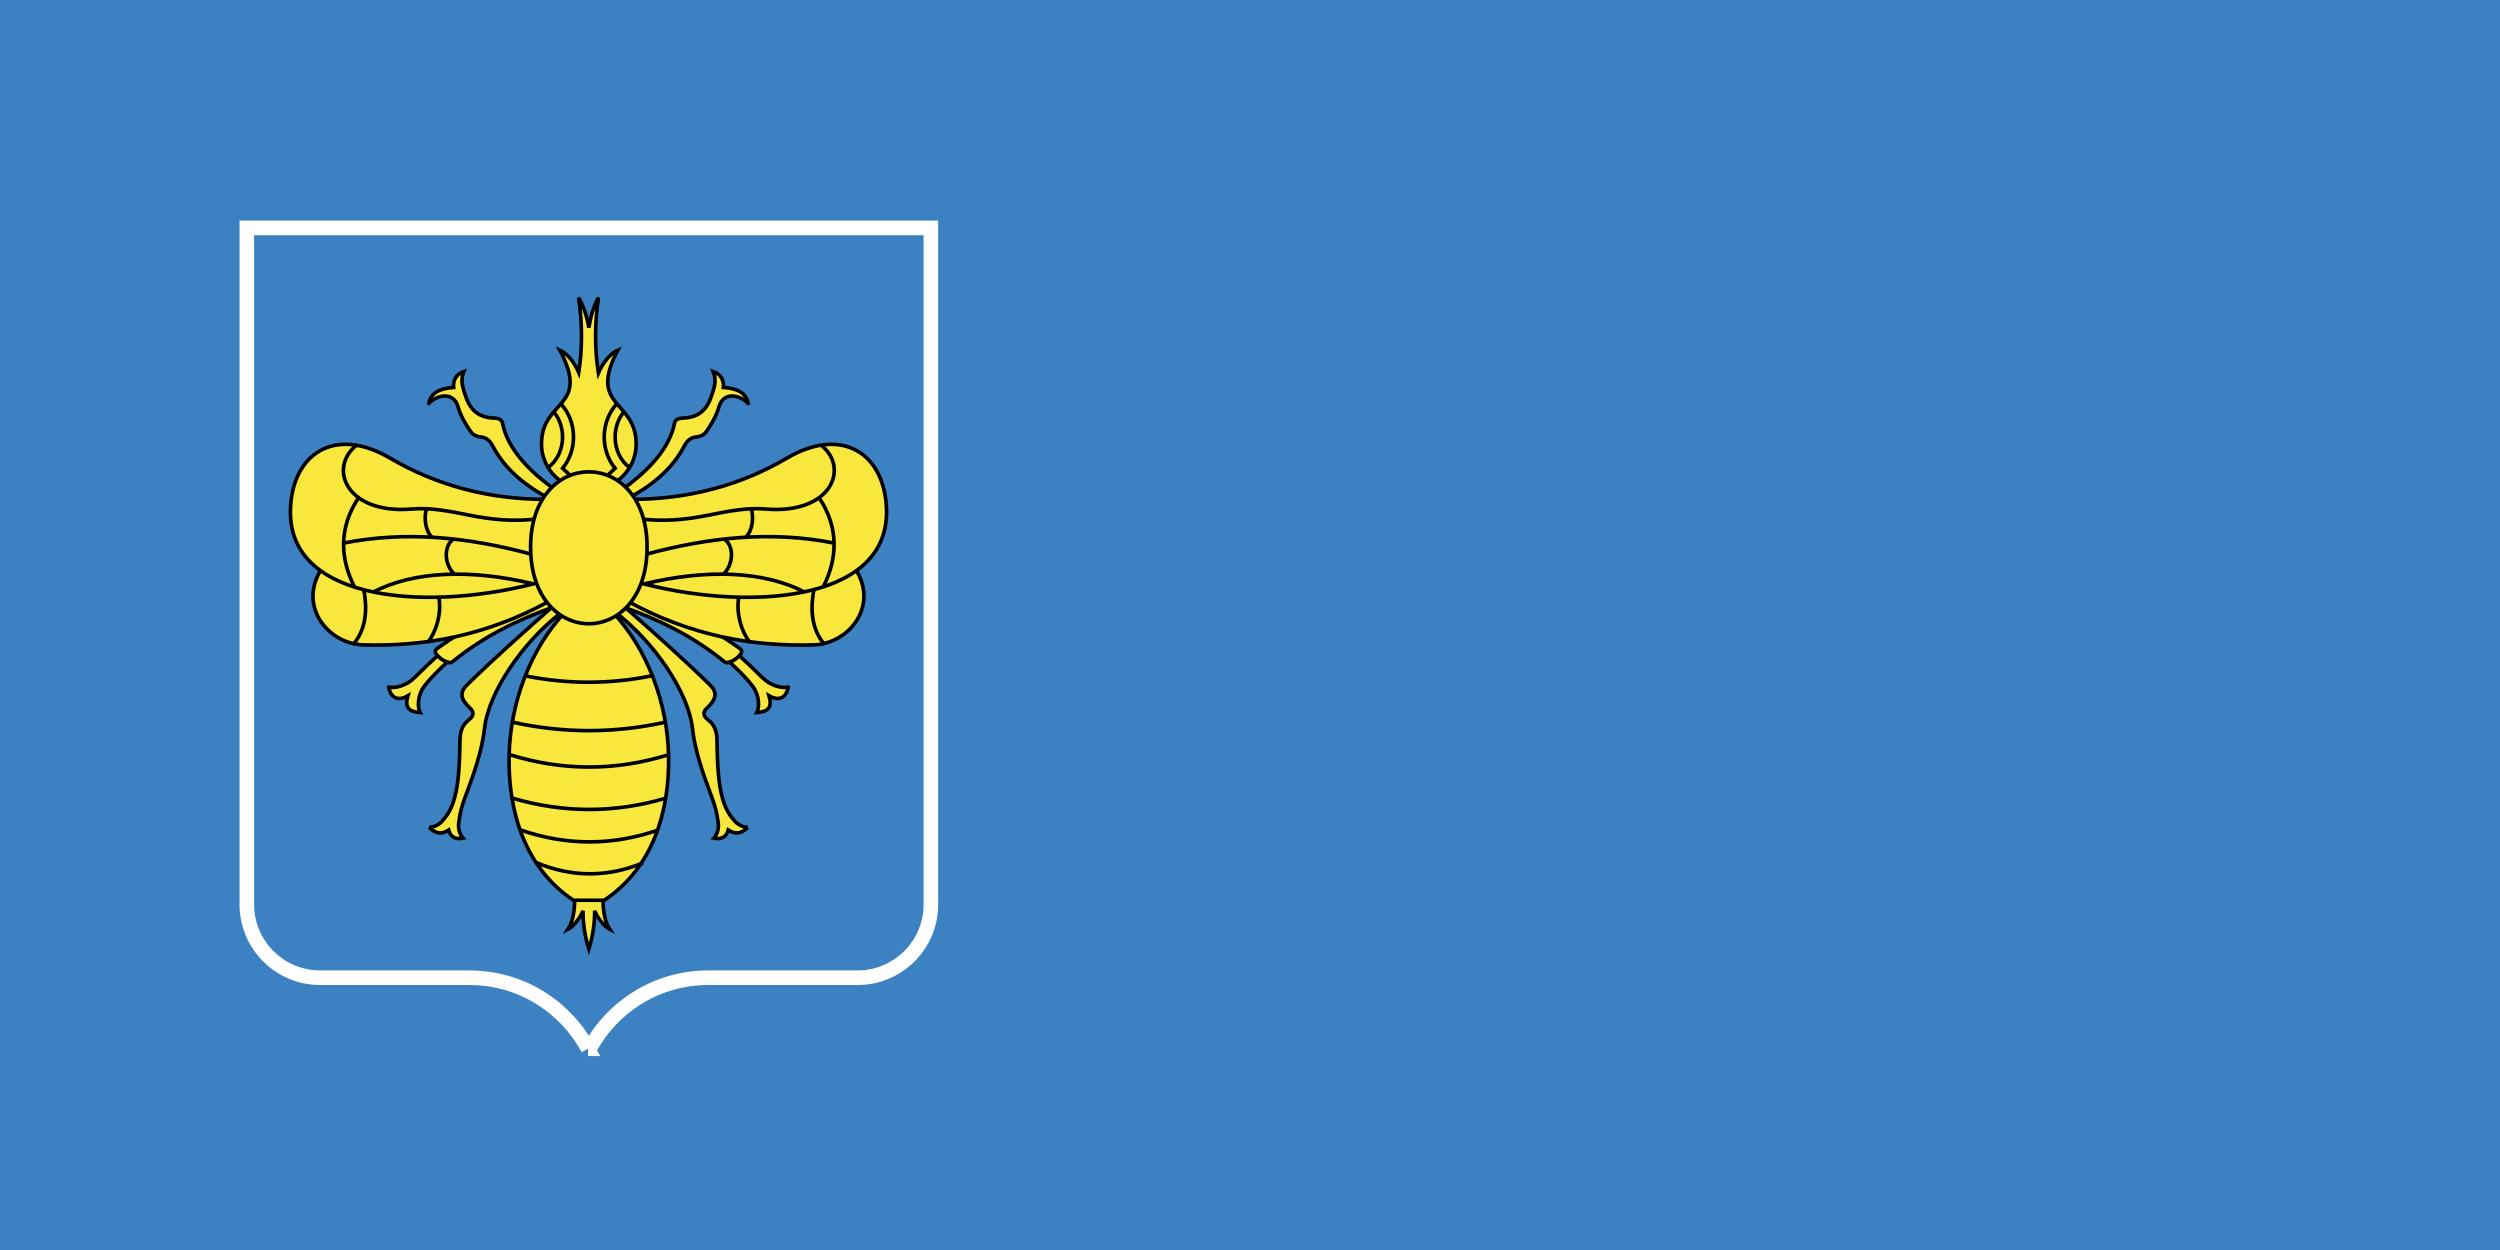 <?xml version="1.0" encoding="UTF-8" standalone="no"?>
<!-- Created with Inkscape (http://www.inkscape.org/) -->
<svg id="svg4375" xmlns:rdf="http://www.w3.org/1999/02/22-rdf-syntax-ns#" xmlns="http://www.w3.org/2000/svg" height="300" width="600" version="1.1" xmlns:cc="http://creativecommons.org/ns#" xmlns:dc="http://purl.org/dc/elements/1.1/">
 <rect width="100%" height="100%" fill="#333333" stroke="none"/>

 <g id="layer1" fill-rule="evenodd" transform="translate(-75,-382.362)">
  <path id="path3046" d="m446.75,524.39c2.935,0,5.315,2.38,5.315,5.315v5.314c0,2.935-2.38,5.315-5.315,5.315h-5.315v-15.944h5.315zm0,21.259c5.87,0,10.63-4.76,10.63-10.63v-5.314c0-5.87-4.76-10.63-10.63-10.63h-10.63v26.574h10.63zm-21.26-26.574,5.315,0,0,26.574-5.315,0,0-26.574zm-10.63,0,5.315,0,0,26.574-5.315,0-10.63-16.684,0,16.684-5.315,0,0-26.574,5.315,0,10.63,16.684,0-16.684zm-79.724,0,15.945,0,0,5.315-10.63,0,0,5.315,10.63,0,0,5.315-10.63,0,0,5.315,10.63,0,0,5.315-15.945,0,0-26.574zm-21.26-0.001,5.315,0,0,21.26,10.63,0,0,5.315-15.945,0,0-26.575zm55.809,21.26,5.314,0c4.402,0,7.972-3.57,7.972-7.972s-3.636-7.957-7.972-7.972h-5.314v5.315h5.314c1.467,0,2.658,1.19,2.658,2.658s-1.19,2.658-2.658,2.658h-5.314v5.315zm5.31-26.58c10.272,0,18.602,8.33,18.602,18.602s-8.33,18.602-18.602,18.602-18.602-8.33-18.602-18.602,8.33-18.602,18.602-18.602zm0,5.315c7.337,0,13.287,5.95,13.287,13.287,0,7.337-5.95,13.287-13.287,13.287-7.337,0-13.287-5.95-13.287-13.287,0-7.337,5.95-13.287,13.287-13.287z" class="fil0" fill="#a90000"/>
  <rect id="rect3198" height="300" width="600" y="382.36" x="75" fill="#3c82c2"/>
  <g id="g4119" transform="matrix(1.939,0,0,1.939,52.156,453.478)">
   <path id="_162875896" style="marker-start:none;" d="M84.568,93.133c-2.806-5.232-8.329-8.792-14.683-8.792l-18.477,0c-5.011,0-9.075-4.061-9.075-9.069v-83.739h84.667v83.739c0,5.008-4.064,9.069-9.075,9.069l-18.477-0c-6.354,0-11.878,3.56-14.684,8.792h-0.197z" class="fil0" stroke="#FFF" stroke-miterlimit="4" stroke-dasharray="none" stroke-width="1.805" fill="#3c82c2"/>
   <path id="path13" d="m90.524,18.303c0,3.14-2.624,5.686-5.859,5.686-3.235,0-5.859-2.546-5.859-5.686,0-5.65,6.127-4.346,2.269-11.643,0.927,0.417,1.76,1.455,2.341,2.775,0.47-3.091,0.446-6.114-0.019-9.274,0.604,1.038,1.042,2.324,1.268,3.723,0.226-1.399,0.592-2.685,1.197-3.723-0.466,3.091-0.489,6.25-0.019,9.341,0.581-1.32,1.485-2.426,2.412-2.843-3.795,7.176,2.269,6.09,2.269,11.643z" class="fil2 str0" stroke="#000" stroke-width="0.45" fill="#f8e73d"/>
   <path id="path15" d="m82.9,74.127c0.058,1.378-0.09,3.108-0.818,4.224,0.72-0.371,1.505-1.441,1.865-2.292-0.007,1.583,0.225,3.166,0.719,4.748,0.495-1.582,0.726-3.165,0.72-4.748,0.36,0.852,1.145,1.921,1.865,2.292-0.729-1.116-0.876-2.846-0.818-4.224h-3.532z" class="fil2 str0" stroke="#000" stroke-width="0.45" fill="#f8e73d"/>
   <path id="path17" d="m87.642,39.119c4.297,4.578,6.765,11.245,6.896,17.79,0.139,6.957-2.03,13.916-7.969,17.844h-3.805c-5.939-3.928-8.109-10.887-7.97-17.844,0.131-6.546,2.599-13.213,6.896-17.79h5.952z" class="fil2 str0" stroke="#000" stroke-width="0.45" fill="#f8e73d"/>
   <g id="_162875920" stroke="#000" stroke-width="0.25" fill="#f8e73d" transform="matrix(1.801,0,0,1.8,-104.484,-225.013)">
    <path id="_162370720" d="m102.69,146.34c-2.515,0.885-4.906,2.05-7.05,3.807-0.329,0.27-1.487-0.596-1.083-0.889,2.441-1.772,4.906-2.856,7.898-3.482l0.235,0.564z" class="fil2 str0"/>
    <path id="_162370648" d="m91.267,151.88c0.393,0.093,1.172-0.049,1.788-0.659,0.522-0.517,1.039-1.021,1.569-1.501,0.165,0.19,0.436,0.372,0.667,0.441-0.558,0.524-1.107,1.041-1.579,1.663-0.481,0.635-0.464,1.471-0.284,1.809-0.822-0.057-1.062-0.381-0.837-1.161-0.694,0.411-1.192,0.128-1.324-0.592z" class="fil2 str0"/>
    <path id="_162370576" d="m94.05,161.53c0.353-0.044,0.706-0.144,1.059-0.635,0.943-1.08,1.028-3.206,1.059-5.366,0.013-0.873,0.331-1.175,0.671-1.447,0.266-0.213,0.297-0.497,0.071-0.706-0.725-0.67-0.782-1.138-0.247-1.659,2.089-2.035,4.071-3.784,6.107-5.577,0.141,0.188,0.282,0.377,0.424,0.565-2.766,2.096-5.066,5.586-5.332,7.976-0.178,1.599-0.743,3.188-1.339,4.767-0.197,0.522-0.35,1.073-0.424,1.659-0.084,0.398,0.01,0.851,0.282,1.159-0.497,0.104-0.86-0.062-0.988-0.561-0.615,0.4-0.995,0.141-1.341-0.175z" class="fil2 str0"/>
    <path id="_162370504" d="m94.024,132.37c0.142-0.701,0.711-1.027,1.708-1.098-0.051-0.427,0.142-0.915,0.702-1.098-0.146,0.372-0.153,0.662-0.096,0.946,0.062,0.309,0.176,0.657,0.29,0.952,0.285,0.739,0.827,1.272,1.849,1.305,0.336,0.011,0.564,0.098,0.61,0.336,0.336,1.74,1.753,3.273,3.752,4.697-0.122,0.173-0.244,0.407-0.366,0.58-1.769-0.89-3.221-2.091-4.056-3.691-0.183-0.35-0.448-0.583-0.762-0.61-0.386-0.034-0.612-0.179-0.762-0.397-0.368-0.534-0.686-1.089-0.854-1.677-0.305-1.067-1.407-0.856-2.013-0.244z" class="fil2 str0"/>
    <path id="_162134008" d="m107.31,146.34c2.515,0.885,4.906,2.05,7.05,3.807,0.329,0.27,1.487-0.596,1.083-0.889-2.441-1.772-4.906-2.856-7.898-3.482l-0.235,0.564z" class="fil2 str0"/>
    <path id="_162134152" d="m118.73,151.88c-0.393,0.093-1.172-0.049-1.788-0.659-0.522-0.517-1.039-1.021-1.569-1.501-0.165,0.19-0.436,0.372-0.667,0.441,0.558,0.524,1.107,1.041,1.579,1.663,0.481,0.635,0.464,1.471,0.284,1.809,0.822-0.057,1.062-0.381,0.837-1.161,0.694,0.411,1.192,0.128,1.324-0.592z" class="fil2 str0"/>
    <path id="_162133432" d="m115.95,161.53c-0.353-0.044-0.706-0.144-1.059-0.635-0.943-1.08-1.028-3.206-1.059-5.366-0.013-0.873-0.331-1.175-0.671-1.447-0.266-0.213-0.297-0.497-0.071-0.706,0.725-0.67,0.782-1.138,0.247-1.659-2.089-2.035-4.071-3.784-6.107-5.577-0.141,0.188-0.282,0.377-0.424,0.565,2.766,2.096,5.066,5.586,5.332,7.976,0.178,1.599,0.743,3.188,1.339,4.767,0.197,0.522,0.35,1.073,0.424,1.659,0.084,0.398-0.01,0.851-0.282,1.159,0.497,0.104,0.86-0.062,0.988-0.561,0.615,0.4,0.995,0.141,1.341-0.175z" class="fil2 str0"/>
    <path id="_162133336" d="m115.98,132.37c-0.142-0.701-0.711-1.027-1.708-1.098,0.051-0.427-0.142-0.915-0.702-1.098,0.146,0.372,0.153,0.662,0.096,0.946-0.062,0.309-0.176,0.657-0.29,0.952-0.285,0.739-0.827,1.272-1.849,1.305-0.336,0.011-0.564,0.098-0.61,0.336-0.336,1.74-1.753,3.273-3.752,4.697,0.122,0.173,0.244,0.407,0.366,0.58,1.769-0.89,3.221-2.091,4.056-3.691,0.183-0.35,0.448-0.583,0.762-0.61,0.386-0.034,0.612-0.179,0.762-0.397,0.368-0.534,0.686-1.089,0.854-1.677,0.305-1.067,1.407-0.856,2.013-0.244z" class="fil2 str0"/>
   </g>
   <g id="_162655704" stroke="#000" stroke-width="0.25" fill="#f8e73d" transform="matrix(1.801,0,0,1.8,-104.484,-225.013)">
    <path id="_162370072" d="m86.826,143.5c-1.952,2.634,0.189,5.409,2.712,5.478,4.164,0.113,8.406-0.6,12.834-3.042l-0.131-1.74-15.416-0.696z" class="fil2 str0"/>
    <path id="_162370144" d="m102.07,138.97c-4.037-0.004-7.578-1.002-10.702-2.833-3.862-2.264-6.745-0.256-6.851,3.546-0.178,6.454,9.8,7.026,17.275,4.942l0.278-5.655z" class="fil2 str0"/>
    <path id="_162655920" d="m123.17,143.5c1.952,2.634-0.189,5.409-2.712,5.478-4.164,0.113-8.406-0.6-12.834-3.042l0.131-1.74,15.416-0.696z" class="fil2 str0"/>
    <path id="_51678800" d="m107.93,138.97c4.037-0.004,7.578-1.002,10.702-2.833,3.862-2.264,6.745-0.256,6.851,3.546,0.178,6.454-9.8,7.026-17.275,4.942l-0.278-5.655z" class="fil2 str0"/>
   </g>
   <path id="path33" d="m76.738,46.964c5.252,1.07,10.504,1.07,15.756,0m-17.301,5.743c6.323,1.4,12.646,1.4,18.969,0m-19.34,4.014c6.59,2.058,13.181,2.058,19.772,0m-19.463,5.372c6.385,1.894,12.769,1.894,19.155,0m-18.104,3.952c5.705,1.976,11.41,1.976,17.115,0m-15.076,4.076c4.387,1.811,8.774,1.811,13.161,0" class="fil3 str0" stroke="#000" stroke-width="0.45" fill="none"/>
   <path id="path35" d="m55.89,18.449c-3.549,2.844-1.194,8.559,6.88,7.879,2.264-0.191,4.528,0.241,7.003,0.744,2.882,0.586,5.825,0.87,8.739,0.434m-21.692,8.873c0.527,2.833,0.093,5.087-1.363,6.762m10.66-5.832c0.31,1.958-0.29,4.155-1.425,5.583m-8.552-17.929c-2.412,3.639-2.318,7.465-0.434,11.105m2.231,0.558c5.091-2.664,12.19-2.862,19.77-1.055m-23.426-5.024c7.747-1.538,15.493-0.737,23.241,1.365m-12.953-5.646c-0.331,1.137-0.166,2.75,0.682,3.536m2.665,0.248c-1.333,0.899-1.106,3.34,0.186,4.405" class="fil3 str0" stroke="#000" stroke-width="0.45" fill="none"/>
   <path id="path37" d="m113.44,18.449c3.549,2.844,1.194,8.559-6.879,7.879-2.264-0.191-4.528,0.241-7.003,0.744-2.882,0.586-5.825,0.87-8.739,0.434m21.691,8.872c-0.527,2.833-0.093,5.087,1.363,6.762m-10.66-5.832c-0.31,1.958,0.29,4.155,1.425,5.583m8.553-17.929c2.412,3.639,2.318,7.465,0.434,11.105m-2.231,0.558c-5.08-2.664-12.184-2.861-19.764-1.054m23.427-5.025c-7.747-1.538-15.493-0.737-23.241,1.365m12.953-5.646c0.331,1.137,0.166,2.75-0.682,3.536m-2.665,0.248c1.333,0.899,1.106,3.34-0.186,4.405" class="fil3 str0" stroke="#000" stroke-width="0.45" fill="none"/>
   <path id="path39" d="m89.711,21.195c-1.072-0.77-1.79-2.171-1.79-3.771,0-1.217,0.415-2.319,1.086-3.116m-0.869-1.007c-0.968,1.036-1.572,2.5-1.572,4.122,0,1.395,0.468,2.795,1.348,3.866l-1.091,1.015m-5.629-9.004c0.968,1.036,1.572,2.5,1.572,4.122,0,1.395-0.468,2.795-1.348,3.866l1.091,1.015m-2.888-1.111c1.072-0.77,1.79-2.171,1.79-3.771,0-1.217-0.415-2.319-1.086-3.116" class="fil3 str0" stroke="#000" stroke-width="0.45" fill="none"/>
   <path id="path41" d="m91.875,31.039c0,6.324-3.605,9.487-7.21,9.487-3.605,0-7.21-3.162-7.21-9.487,0-6.212,3.605-9.318,7.21-9.318,3.605,0,7.21,3.106,7.21,9.318z" class="fil2 str0" stroke="#000" stroke-width="0.45" fill="#f8e73d"/>
  </g>
 </g>
</svg>
